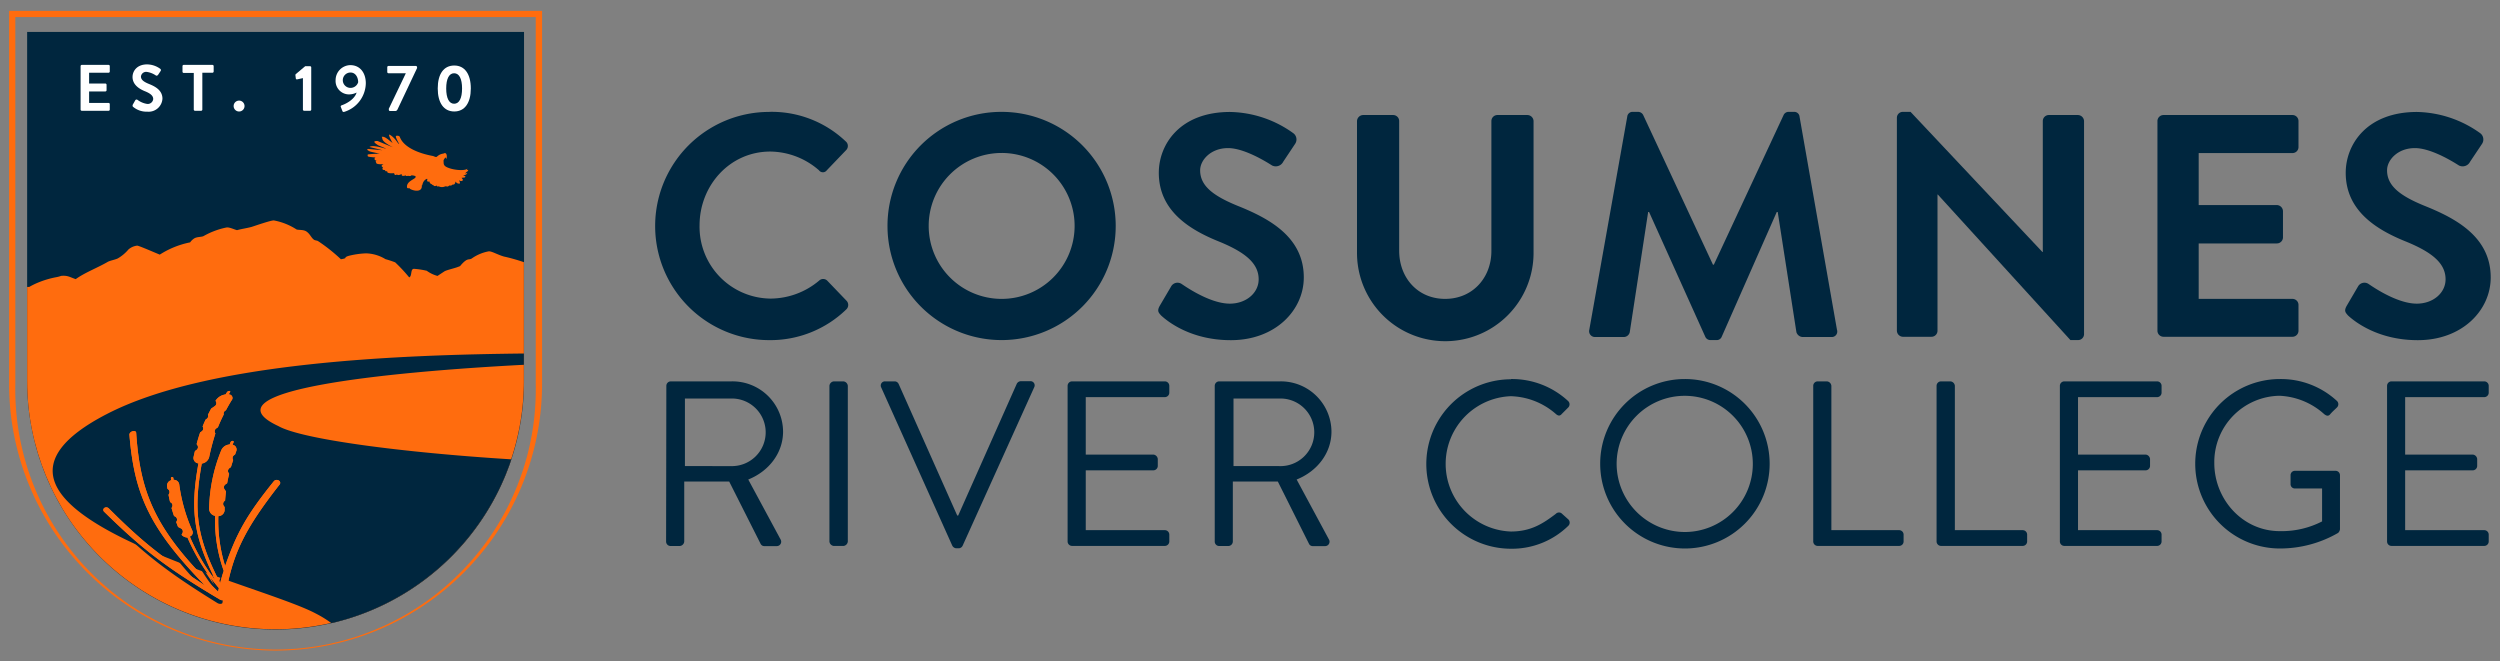 <svg id="Layer_1" data-name="Layer 1" xmlns="http://www.w3.org/2000/svg" xmlns:xlink="http://www.w3.org/1999/xlink" viewBox="0 0 514 136"><rect x="0" y="0" width="514" height="136" fill="#808080" stroke="none"/><defs><style>.cls-1{fill:none;}.cls-2{fill:#00263e;}.cls-3{clip-path:url(#clip-path);}.cls-4{fill:#ff6c0e;}.cls-5{fill:#fff;}</style><clipPath id="clip-path"><path class="cls-1" d="M106.1,6.57H5.58V78.35a51.08,51.08,0,1,0,102.16,0V6.57Z"/></clipPath></defs><title>Full-color_Logo</title><path class="cls-2" d="M158.1,23a22.08,22.08,0,0,1,15.77,6.06,1.22,1.22,0,0,1,.07,1.83L170,35a1,1,0,0,1-1.63,0,15.43,15.43,0,0,0-10-3.84c-8.35,0-14.54,7-14.54,15.18a14.75,14.75,0,0,0,14.6,15.05,15.62,15.62,0,0,0,10-3.71,1.2,1.2,0,0,1,1.63,0l4,4.17a1.25,1.25,0,0,1-.06,1.76,22.39,22.39,0,0,1-15.84,6.32,23.46,23.46,0,1,1,0-46.92Z"/><path class="cls-2" d="M205.86,23a23.46,23.46,0,1,1-23.39,23.53A23.41,23.41,0,0,1,205.86,23Zm0,38.45a15,15,0,1,0-14.92-14.92A15,15,0,0,0,205.86,61.45Z"/><path class="cls-2" d="M238.44,62.88l2.35-4a1.51,1.51,0,0,1,2.22-.45c.32.19,5.6,4,9.84,4,3.38,0,5.93-2.22,5.93-5,0-3.32-2.81-5.6-8.28-7.82-6.13-2.48-12.25-6.39-12.25-14.08,0-5.8,4.3-12.51,14.66-12.51a22.88,22.88,0,0,1,13,4.37,1.6,1.6,0,0,1,.39,2.15l-2.47,3.71a1.71,1.71,0,0,1-2.28.78c-.52-.32-5.48-3.58-9.06-3.58s-5.74,2.48-5.74,4.56c0,3.07,2.42,5.15,7.69,7.3,6.33,2.54,13.62,6.32,13.62,14.73,0,6.71-5.8,12.9-15,12.9-8.22,0-13-3.84-14.34-5.08C238.18,64.25,237.86,63.93,238.44,62.88Z"/><path class="cls-2" d="M279,24.89a1.29,1.29,0,0,1,1.24-1.24h6.19a1.24,1.24,0,0,1,1.24,1.24V51.54c0,5.54,3.78,9.91,9.45,9.91s9.51-4.37,9.51-9.84V24.89a1.24,1.24,0,0,1,1.24-1.24h6.19a1.29,1.29,0,0,1,1.24,1.24V52A18.15,18.15,0,0,1,279,52Z"/><path class="cls-2" d="M334.56,24a1.09,1.09,0,0,1,1.17-1h1a1.19,1.19,0,0,1,1.11.65l14.34,30.76h.19l14.34-30.76a1.13,1.13,0,0,1,1.11-.65h1a1.09,1.09,0,0,1,1.17,1l7.69,43.79a1.13,1.13,0,0,1-1.17,1.5h-5.93a1.41,1.41,0,0,1-1.24-1l-3.84-24.7h-.2L354,69.2a1.1,1.1,0,0,1-1.11.72H351.7a1.15,1.15,0,0,1-1.11-.72L339.05,43.59h-.19l-3.78,24.7a1.27,1.27,0,0,1-1.17,1H328a1.2,1.2,0,0,1-1.24-1.5Z"/><path class="cls-2" d="M390,24.17A1.22,1.22,0,0,1,391.18,23h1.63l27.11,28.81H420V24.89a1.24,1.24,0,0,1,1.24-1.24h6a1.29,1.29,0,0,1,1.24,1.24V68.75a1.23,1.23,0,0,1-1.24,1.17h-1.56L398.42,40h-.07V68a1.24,1.24,0,0,1-1.24,1.24h-5.93A1.28,1.28,0,0,1,390,68Z"/><path class="cls-2" d="M443.57,24.89a1.25,1.25,0,0,1,1.24-1.24h26.53a1.24,1.24,0,0,1,1.23,1.24v5.35a1.23,1.23,0,0,1-1.23,1.23H452.05V42.16h16.09a1.29,1.29,0,0,1,1.24,1.24v5.41a1.25,1.25,0,0,1-1.24,1.24H452.05v11.4h19.29a1.24,1.24,0,0,1,1.23,1.24V68a1.24,1.24,0,0,1-1.23,1.24H444.81A1.25,1.25,0,0,1,443.57,68Z"/><path class="cls-2" d="M482.48,62.88l2.34-4a1.51,1.51,0,0,1,2.22-.45c.32.19,5.6,4,9.84,4,3.39,0,5.93-2.22,5.93-5,0-3.32-2.8-5.6-8.28-7.82-6.12-2.48-12.25-6.39-12.25-14.08,0-5.8,4.3-12.51,14.66-12.51a23,23,0,0,1,13,4.37,1.62,1.62,0,0,1,.39,2.15l-2.48,3.71a1.71,1.71,0,0,1-2.28.78c-.52-.32-5.47-3.58-9.06-3.58s-5.73,2.48-5.73,4.56c0,3.07,2.41,5.15,7.69,7.3,6.32,2.54,13.62,6.32,13.62,14.73,0,6.71-5.8,12.9-15,12.9-8.21,0-13-3.84-14.34-5.08C482.22,64.25,481.89,63.93,482.48,62.88Z"/><path class="cls-2" d="M137,79.33a.92.92,0,0,1,.92-.92H150.4A10.4,10.4,0,0,1,161,88.72c0,4.45-2.95,8.18-7.16,9.87l6.63,12.29a.91.91,0,0,1-.82,1.4h-2.47a.84.84,0,0,1-.78-.43L149.92,99h-9.24v12.34a1,1,0,0,1-.92.92h-1.89a.92.92,0,0,1-.92-.92Zm13.21,16.5a6.95,6.95,0,1,0,0-13.89h-9.39V95.83Z"/><path class="cls-2" d="M170.53,79.33a1,1,0,0,1,.92-.92h1.94a1,1,0,0,1,.92.92v32a1,1,0,0,1-.92.92h-1.94a1,1,0,0,1-.92-.92Z"/><path class="cls-2" d="M181.18,79.67a.86.86,0,0,1,.82-1.26h1.94a.9.9,0,0,1,.82.53L196.81,106H197l12.05-27.1a1,1,0,0,1,.82-.53h1.94a.86.86,0,0,1,.82,1.26l-14.71,32.56a.92.92,0,0,1-.82.54h-.48a1,1,0,0,1-.83-.54Z"/><path class="cls-2" d="M219.5,79.33a.92.92,0,0,1,.92-.92h19.07a.92.92,0,0,1,.92.92v1.41a.92.92,0,0,1-.92.91H223.23V93.46h13.89a1,1,0,0,1,.92.92v1.4a.92.92,0,0,1-.92.92H223.23V109h16.26a.92.92,0,0,1,.92.92v1.4a.92.92,0,0,1-.92.92H220.42a.92.92,0,0,1-.92-.92Z"/><path class="cls-2" d="M249.75,79.33a.92.92,0,0,1,.92-.92H263.2a10.4,10.4,0,0,1,10.55,10.31c0,4.45-2.95,8.18-7.16,9.87l6.62,12.29a.91.91,0,0,1-.82,1.4h-2.47a.84.84,0,0,1-.77-.43L262.72,99h-9.25v12.34a.94.94,0,0,1-.92.92h-1.88a.91.91,0,0,1-.92-.92ZM263,95.83a6.95,6.95,0,1,0,0-13.89h-9.39V95.83Z"/><path class="cls-2" d="M310.67,77.93a17,17,0,0,1,11.71,4.5.93.93,0,0,1,.05,1.35l-1.31,1.31c-.39.48-.77.44-1.26,0a14.63,14.63,0,0,0-9.24-3.63,13.92,13.92,0,0,0,0,27.82c4.21,0,6.68-1.69,9.24-3.62a.91.91,0,0,1,1.16-.15l1.46,1.31a.92.92,0,0,1-.05,1.3,16.58,16.58,0,0,1-11.76,4.7,17.42,17.42,0,1,1,0-34.84Z"/><path class="cls-2" d="M346.38,77.93A17.42,17.42,0,1,1,329,95.4,17.39,17.39,0,0,1,346.38,77.93Zm0,31.45a14,14,0,1,0-14-14A14.06,14.06,0,0,0,346.38,109.38Z"/><path class="cls-2" d="M372.8,79.33a.92.92,0,0,1,.92-.92h1.89a1,1,0,0,1,.92.92V109h13.93a.92.92,0,0,1,.92.92v1.4a.91.91,0,0,1-.92.92H373.72a.92.92,0,0,1-.92-.92Z"/><path class="cls-2" d="M398.16,79.33a.92.92,0,0,1,.92-.92H401a1,1,0,0,1,.92.92V109h13.94a.92.92,0,0,1,.92.92v1.4a.92.92,0,0,1-.92.92H399.08a.92.92,0,0,1-.92-.92Z"/><path class="cls-2" d="M423.51,79.33a.92.92,0,0,1,.92-.92H443.5a.92.92,0,0,1,.92.92v1.41a.92.92,0,0,1-.92.91H427.24V93.46h13.89a1,1,0,0,1,.92.92v1.4a.92.92,0,0,1-.92.92H427.24V109H443.5a.92.92,0,0,1,.92.92v1.4a.92.92,0,0,1-.92.92H424.43a.92.92,0,0,1-.92-.92Z"/><path class="cls-2" d="M468.76,77.93a17,17,0,0,1,11.71,4.5.93.93,0,0,1,0,1.35c-.44.44-1,.92-1.36,1.36s-.72.43-1.26,0a14.65,14.65,0,0,0-9.19-3.77A13.64,13.64,0,0,0,455.26,95.2c0,7.45,5.81,14,13.45,14a18.17,18.17,0,0,0,8.71-2v-6.77h-5.56a.88.88,0,0,1-.92-.87V97.72a.89.89,0,0,1,.92-.92h8.37a.91.91,0,0,1,.87.92V108.8a1.2,1.2,0,0,1-.39.77,23.87,23.87,0,0,1-11.95,3.2,17.42,17.42,0,1,1,0-34.84Z"/><path class="cls-2" d="M490.78,79.33a.92.92,0,0,1,.92-.92h19.06a.92.92,0,0,1,.92.92v1.41a.92.92,0,0,1-.92.91H494.5V93.46h13.89a1,1,0,0,1,.92.92v1.4a.92.92,0,0,1-.92.92H494.5V109h16.26a.92.92,0,0,1,.92.92v1.4a.92.92,0,0,1-.92.92H491.7a.91.91,0,0,1-.92-.92Z"/><path class="cls-2" d="M107.74,6.57V78.35a51.08,51.08,0,1,1-102.16,0V6.57Z"/><g class="cls-3"><path class="cls-4" d="M103.63,52.75c-1.41-.4-2.62-1.19-3.22-1.06A8.79,8.79,0,0,0,97,53.14c-.61.4-.81-.26-2.21,1.33-.2.26-.2.26-.61.4-.61.26-2.42.66-2.82.93l-1.41.93a6.69,6.69,0,0,1-2.21-1.06,16.82,16.82,0,0,0-2.61-.4c-.81,0-.35,1.49-1,1.76a32.22,32.22,0,0,0-2.88-3.09,21,21,0,0,0-2-.66,8,8,0,0,0-4-1.19,16.84,16.84,0,0,0-3.62.53c-1.2.4.07.42-1.54.68a35.15,35.15,0,0,0-4.7-3.73c-.2-.13-.6-.13-.8-.26-.61-.4-.81-1.2-1.61-1.73-.61-.4-1.62-.26-2-.4a13,13,0,0,0-4.62-1.85c-.4-.13-3.82,1.06-4.63,1.32-1,.27-2,.4-3,.67-.6-.14-1.61-.67-2.21-.54a16,16,0,0,0-4.62,1.73c-.4.26-1.41.13-2,.53a3.06,3.06,0,0,0-.81.79,18.1,18.1,0,0,0-6.24,2.52c-1-.4-4-1.72-4.62-1.85a3.31,3.31,0,0,0-1.82.79,8.32,8.32,0,0,1-2.21,1.85c-.6.27-1.41.4-2,.67-2,1.19-4.82,2.25-6.63,3.58-1.21-.4-1.62-.8-3-.67a5.84,5.84,0,0,1-1,.27,18.55,18.55,0,0,0-3.62,1.06A15.35,15.35,0,0,0,6,59l-.45,0v19.3a51.08,51.08,0,1,0,102.16,0V53.9C106.3,53.42,104.8,53,103.63,52.75Zm-47,47.56C49.28,110,47.1,115.1,45.74,123.9c0,.18-.21.26-.46.25H45.2a1.18,1.18,0,0,1-.51-.17c-11-6.79-15.59-10.57-23-18a.53.53,0,0,1,0-.81.71.71,0,0,1,.9.08c6.32,6.51,10.15,9.79,19.18,15.86-11.11-11.75-14.12-18.76-15.07-31a.82.82,0,0,1,.64-.73c.37-.1.69,0,.71.34.87,12.89,4.14,20.38,16.34,32.65.06-.29.09-.43.16-.72a42.4,42.4,0,0,1-6.21-10.49,1.51,1.51,0,0,1-1.35-.86,35.9,35.9,0,0,1-2.73-9.59,1.15,1.15,0,0,1,.82-1.2,2.73,2.73,0,0,1,0-.4.23.23,0,0,1,.21-.25.22.22,0,0,1,.27.17l.05.4a1.07,1.07,0,0,1,1.11.87,36.1,36.1,0,0,0,2.63,9.59.88.88,0,0,1-.5,1.19A42.17,42.17,0,0,0,44,120.18C39.55,111,38.85,105.74,40.54,96a1.09,1.09,0,0,1-1-1.3A34.07,34.07,0,0,1,44,83a2.81,2.81,0,0,1,1.91-1.2c.11-.19.17-.28.29-.47a.6.6,0,0,1,.45-.24c.17,0,.24.11.15.25l-.28.46c.61.12.85.6.51,1.21a34,34,0,0,0-4.41,11.7A1.77,1.77,0,0,1,41.15,96c-1.72,9.92-1,15.23,3.67,24.58.24-1,.39-1.5.7-2.51a32.16,32.16,0,0,1-1.64-11.31,1.51,1.51,0,0,1-1.18-1.42,34.25,34.25,0,0,1,2.38-12.08,2,2,0,0,1,1.66-1.18l.2-.5a.41.41,0,0,1,.4-.23.19.19,0,0,1,.18.29l-.19.49a1,1,0,0,1,.7,1.4,34.18,34.18,0,0,0-2.3,12.08,1.28,1.28,0,0,1-1.24,1.2,31.83,31.83,0,0,0,1.36,10.27c2.3-6.76,4.24-10.38,9.71-17.42a.73.73,0,0,1,.94-.19A.56.56,0,0,1,56.65,100.31Z"/><path class="cls-2" d="M57.23,87.6c4.77,2.73,25.67,5.46,47.91,6.84a51.29,51.29,0,0,1-37,33.68,23.19,23.19,0,0,0-3.25-2c-12.6-6.69-80.33-21.68-42.91-41,20.85-10.78,60.63-12.16,85.73-12.44v2.32C78.9,76.5,41.66,80.35,57.23,87.6Z"/><path class="cls-1" d="M106.1,6.57H5.58V78.35a51.08,51.08,0,1,0,102.16,0V6.57Z"/><path class="cls-1" d="M106.1,6.57H5.58V78.35a51.08,51.08,0,1,0,102.16,0V6.57Z"/><path class="cls-4" d="M57.29,98.78a.78.78,0,0,0-1,.18c-5.64,7-7.64,10.67-10,17.42a31.26,31.26,0,0,1-1.4-10.26,1.32,1.32,0,0,0,1.29-1.2c0-.24,0-.44,0-.67L46,104a.73.73,0,0,1,.18-1l.1-.07q.07-1,.18-1.89l-.3-.44a.72.72,0,0,1,.18-1l.36-.25c.12-.63.25-1.26.41-1.91L47,97.24a.72.72,0,0,1,.19-1l.29-.21c.14-.46.29-.94.46-1.45h0a.72.72,0,0,1,.19-1l.21-.15c.07-.2.13-.39.21-.6a1,1,0,0,0-.73-1.39l.2-.5c.07-.14,0-.27-.19-.29a.43.43,0,0,0-.41.24c-.09.2-.13.3-.21.5a2,2,0,0,0-1.71,1.17A33.33,33.33,0,0,0,43,104.64a1.51,1.51,0,0,0,1.22,1.42A31.07,31.07,0,0,0,46,117.37c-.33,1-.48,1.52-.73,2.51-4.8-9.34-5.56-14.66-3.79-24.57A1.83,1.83,0,0,0,43,94a46.66,46.66,0,0,1,1.27-4.83l0-.08a.72.72,0,0,1,.18-1l.36-.25c.34-.85.73-1.71,1.19-2.62a.72.72,0,0,1,.28-.77l.18-.12c.34-.64.72-1.31,1.14-2A.73.73,0,0,0,47,81.1l.3-.47c.09-.14,0-.25-.16-.25a.62.62,0,0,0-.47.25c-.12.19-.18.28-.29.47a2.84,2.84,0,0,0-2,1.2.75.75,0,0,1-.07.12l.05.07a.73.73,0,0,1-.18,1l-.76.52c-.24.44-.46.87-.67,1.28a.69.69,0,0,1-.26.83l-.22.16c-.22.47-.43.94-.61,1.41l0,0a.72.72,0,0,1-.19,1l-.32.22c-.26.76-.5,1.55-.72,2.4l.14.21a.71.71,0,0,1-.18,1l-.31.22c-.09.39-.19.79-.28,1.22a1.11,1.11,0,0,0,1,1.31c-1.75,9.74-1,15,3.58,24.17a41.53,41.53,0,0,1-5.35-9.13.88.88,0,0,0,.52-1.19,34.62,34.62,0,0,1-2.71-9.59,1.11,1.11,0,0,0-1.15-.87l-.05-.4a.24.24,0,0,0-.28-.18.24.24,0,0,0-.22.26l.05.4a1.13,1.13,0,0,0-.84,1.2c0,.2.06.38.1.58h0a.72.72,0,0,1,.31,1l-.11.22c.1.52.2,1,.32,1.48l.09.05a.72.72,0,0,1,.31,1l-.1.18c.15.54.32,1.08.51,1.63l.21.11a.72.72,0,0,1,.32,1l-.08.15c.12.32.24.64.38,1l.57.29a.72.72,0,0,1,.32,1l-.17.32a1.68,1.68,0,0,0,1.21.57A41.71,41.71,0,0,0,45,120.91c-.06.3-.1.44-.16.73C32.23,109.37,28.85,101.88,28,89c0-.3-.35-.45-.73-.34s-.69.43-.66.72c1,12.23,4.08,19.24,15.55,31-9.32-6.07-13.28-9.35-19.8-15.86a.73.73,0,0,0-.92-.08.51.51,0,0,0,0,.8c7.64,7.48,12.39,11.26,23.73,18a1.41,1.41,0,0,0,.52.18h.08c.26,0,.46-.06.48-.24,1.4-8.81,3.66-13.89,11.26-23.59A.54.54,0,0,0,57.29,98.78Z"/></g><path class="cls-4" d="M96.14,34.91c0-.08-.32.39,0-.34-.1.56-2.53.53-4.07-.11-.6-.24-.85-.51-.86-1,0-.29-.06-.48.06-.66,0,0,.32-.51.36-.41.13.28.14.28.17.26.17-.69,0-1.45-.63-1.07a2.21,2.21,0,0,0-1.37.67c-.47.07-.33-.1-1-.22-2.23-.42-5.78-1.55-6.62-3.93,0,0-.2-.29-.75-.16-.12.14,0,.47.64,1.67-.29,0-.68-1.19-2-1.95-.13.06-.17.21.56,1.6,0,0,.07.06.11.13-.46-.23-1.6-1.5-2.26-1.24.31.37-.4.74,2.3,2.12-.38-.14-1.23-.47-3.15-1.28-.66,0-1.16.08.16.9l1.59.66c-.15.08-2.72-.89-3.41-.33,0,0,2.56.62,2.6.67-1-.11,0,0-2.86-.27-.17.05-.23.15-.23.19.79.47.22.24,2.6.8a19.28,19.28,0,0,0-2.46.14c-.07.48-.19.47,1.56.63-.12.17-.31.23-.06.55a1.07,1.07,0,0,0,.36.08l-.06,0a.32.32,0,0,0-.17.3c.27,0-.43.57,1.62.44-.16.07-.74.36-.14.63.06,0-.47.6.45.59,0,.09,0,.17.06.21a.53.53,0,0,0,.39,0c-.13.36.33.51,1.39.42a3.3,3.3,0,0,0,.15.35c.07.08.27,0,.41-.05s.16.31,1-.13c.07,0-.24.52.61.36a1.11,1.11,0,0,1,.26-.07h0a.07.07,0,0,0,0,.08s.1.11.47,0a.75.75,0,0,0,.56,0,.47.47,0,0,0,.21-.15.22.22,0,0,0,.13.09H85c.16.11.55,0,.43.38s-1.87.82-1.75,2c0,.31.34.29.52.18-.29.25,2.73,1.42,2.52-.57.19.31,0-.81,1-1.29,0,0,0,0,.13,0s-.37.71.48.54c-.08.36.43.6.49.56s0,0,0,.06.29.14.29.14.15.36.67.07c.08,0-.06.28.42.16a1.5,1.5,0,0,0,1.34,0c.1,0,.22,0,.24,0s.26.18.61-.19c.1.09.37,0,.42,0a.4.4,0,0,0,.21-.17c.25,0,.5.07.65-.64a.77.77,0,0,0,.85.43s.07-.08.06-.12L94.39,37a.49.49,0,0,0,.77.07c0-.25,0-.13-.27-.52.18,0,0,0,.63-.05.19-.16.37-.25-.32-.42a2.3,2.3,0,0,0,.59-.18c-.07.11.58-.55.07-.27-.21.12-.34,0,.29-.43a.33.33,0,0,0,.11-.22c0-.06-.09-.05-.12,0Z"/><path class="cls-5" d="M16.57,13.59a.26.26,0,0,1,.26-.25h5.49a.25.25,0,0,1,.25.25V14.7a.26.26,0,0,1-.25.26h-4v2.21h3.34a.26.26,0,0,1,.25.26v1.12a.25.25,0,0,1-.25.25H18.32v2.36h4a.25.25,0,0,1,.25.26v1.11a.25.25,0,0,1-.25.25H16.83a.26.26,0,0,1-.26-.25Z"/><path class="cls-5" d="M27.33,21.46l.48-.84a.31.31,0,0,1,.46-.09,4.48,4.48,0,0,0,2,.84,1.13,1.13,0,0,0,1.23-1c0-.69-.58-1.16-1.72-1.62s-2.53-1.33-2.53-2.92c0-1.2.89-2.59,3-2.59a4.68,4.68,0,0,1,2.7.91.32.32,0,0,1,.08.44l-.51.77c-.11.16-.31.27-.47.16a4.46,4.46,0,0,0-1.88-.74,1.07,1.07,0,0,0-1.19.94c0,.64.5,1.07,1.6,1.52,1.3.52,2.82,1.3,2.82,3.05a2.85,2.85,0,0,1-3.11,2.67,4.32,4.32,0,0,1-3-1.06C27.27,21.74,27.21,21.68,27.33,21.46Z"/><path class="cls-5" d="M39.84,15H37.77a.26.26,0,0,1-.25-.26V13.59a.25.25,0,0,1,.25-.25h5.9a.26.26,0,0,1,.26.25V14.7a.26.26,0,0,1-.26.26H41.6v7.57a.26.26,0,0,1-.25.25H40.09a.26.26,0,0,1-.25-.25Z"/><path class="cls-5" d="M49.05,20.69a1.12,1.12,0,1,1,0,2.23,1.12,1.12,0,0,1,0-2.23Z"/><path class="cls-5" d="M62.28,16.06l-1.19.26a.22.22,0,0,1-.27-.18l-.08-.66a.29.29,0,0,1,.07-.24l1.94-1.63h1a.25.25,0,0,1,.24.25v8.67a.25.25,0,0,1-.24.25H62.54a.26.26,0,0,1-.26-.25Z"/><path class="cls-5" d="M70.32,21.62c.64-.2,2.55-1.1,3-2.59a3.52,3.52,0,0,1-1.54.38A2.76,2.76,0,0,1,69,16.48a3.09,3.09,0,0,1,3-3.09c2.12,0,3.21,1.7,3.21,3.72A6.28,6.28,0,0,1,70.77,23a.28.28,0,0,1-.38-.19l-.31-.8C70,21.85,70.07,21.7,70.32,21.62Zm3.32-4.71c0-.92-.48-2-1.58-2a1.58,1.58,0,0,0,0,3.16A1.65,1.65,0,0,0,73.64,16.91Z"/><path class="cls-5" d="M79.93,22.38l3.51-7.32H79.88a.26.26,0,0,1-.26-.25v-1a.26.26,0,0,1,.26-.25h5.61a.26.26,0,0,1,.26.25V14l-4,8.46c-.1.21-.23.36-.46.36h-1c-.16,0-.34,0-.34-.25Z"/><path class="cls-5" d="M90,18.19c0-3,1.24-4.72,3.4-4.72s3.4,1.77,3.4,4.72-1.24,4.73-3.4,4.73S90,21.15,90,18.19Zm5,0c0-2-.59-3.13-1.63-3.13s-1.63,1.14-1.63,3.13.59,3.14,1.63,3.14S95,20.21,95,18.19Z"/><path class="cls-4" d="M56.66,133.76A54.85,54.85,0,0,1,1.87,79V2.24H111.45V79A54.85,54.85,0,0,1,56.66,133.76ZM3.15,3.51V79a53.51,53.51,0,1,0,107,0V3.51Z"/><path class="cls-4" d="M57.29,98.78a.78.78,0,0,0-1,.18c-5.64,7-7.64,10.67-10,17.42a31.26,31.26,0,0,1-1.4-10.26,1.32,1.32,0,0,0,1.29-1.2c0-.24,0-.44,0-.67L46,104a.73.73,0,0,1,.18-1l.1-.07q.07-1,.18-1.89l-.3-.44a.72.72,0,0,1,.18-1l.36-.25c.12-.63.25-1.26.41-1.91L47,97.24a.72.72,0,0,1,.19-1l.29-.21c.14-.46.29-.94.46-1.45h0a.72.72,0,0,1,.19-1l.21-.15c.07-.2.13-.39.21-.6a1,1,0,0,0-.73-1.39l.2-.5c.07-.14,0-.27-.19-.29a.43.43,0,0,0-.41.24c-.09.2-.13.3-.21.5a2,2,0,0,0-1.71,1.17A33.33,33.33,0,0,0,43,104.64a1.51,1.51,0,0,0,1.22,1.42A31.07,31.07,0,0,0,46,117.37c-.33,1-.48,1.52-.73,2.51-4.8-9.34-5.56-14.66-3.79-24.57A1.83,1.83,0,0,0,43,94a46.66,46.66,0,0,1,1.27-4.83l0-.08a.72.72,0,0,1,.18-1l.36-.25c.34-.85.73-1.71,1.19-2.62a.72.72,0,0,1,.28-.77l.18-.12c.34-.64.72-1.31,1.14-2A.73.73,0,0,0,47,81.1l.3-.47c.09-.14,0-.25-.16-.25a.62.62,0,0,0-.47.25c-.12.19-.18.28-.29.47a2.84,2.84,0,0,0-2,1.2.75.75,0,0,1-.07.12l.05.07a.73.73,0,0,1-.18,1l-.76.52c-.24.44-.46.87-.67,1.28a.69.69,0,0,1-.26.83l-.22.16c-.22.47-.43.94-.61,1.41l0,0a.72.72,0,0,1-.19,1l-.32.22c-.26.76-.5,1.55-.72,2.4l.14.21a.71.71,0,0,1-.18,1l-.31.22c-.09.39-.19.79-.28,1.22a1.11,1.11,0,0,0,1,1.31c-1.75,9.74-1,15,3.58,24.17a41.53,41.53,0,0,1-5.35-9.13.88.88,0,0,0,.52-1.19,34.62,34.62,0,0,1-2.71-9.59,1.11,1.11,0,0,0-1.15-.87l-.05-.4a.24.24,0,0,0-.28-.18.24.24,0,0,0-.22.26l.05.4a1.13,1.13,0,0,0-.84,1.2c0,.2.06.38.1.58h0a.72.72,0,0,1,.31,1l-.11.22c.1.52.2,1,.32,1.48l.09.05a.72.72,0,0,1,.31,1l-.1.18c.15.54.32,1.08.51,1.63l.21.11a.72.72,0,0,1,.32,1l-.08.15c.12.32.24.64.38,1l.57.29a.72.72,0,0,1,.32,1l-.17.32a1.68,1.68,0,0,0,1.21.57A41.71,41.71,0,0,0,45,120.91c-.06.3-.1.44-.16.73C32.23,109.37,28.85,101.88,28,89c0-.3-.35-.45-.73-.34s-.69.43-.66.72c1,12.23,4.08,19.24,15.55,31-9.32-6.07-13.28-9.35-19.8-15.86a.73.73,0,0,0-.92-.08.51.51,0,0,0,0,.8c7.64,7.48,12.39,11.26,23.73,18a1.41,1.41,0,0,0,.52.18h.08c.26,0,.46-.06.48-.24,1.4-8.81,3.66-13.89,11.26-23.59A.54.54,0,0,0,57.29,98.78Z"/></svg>